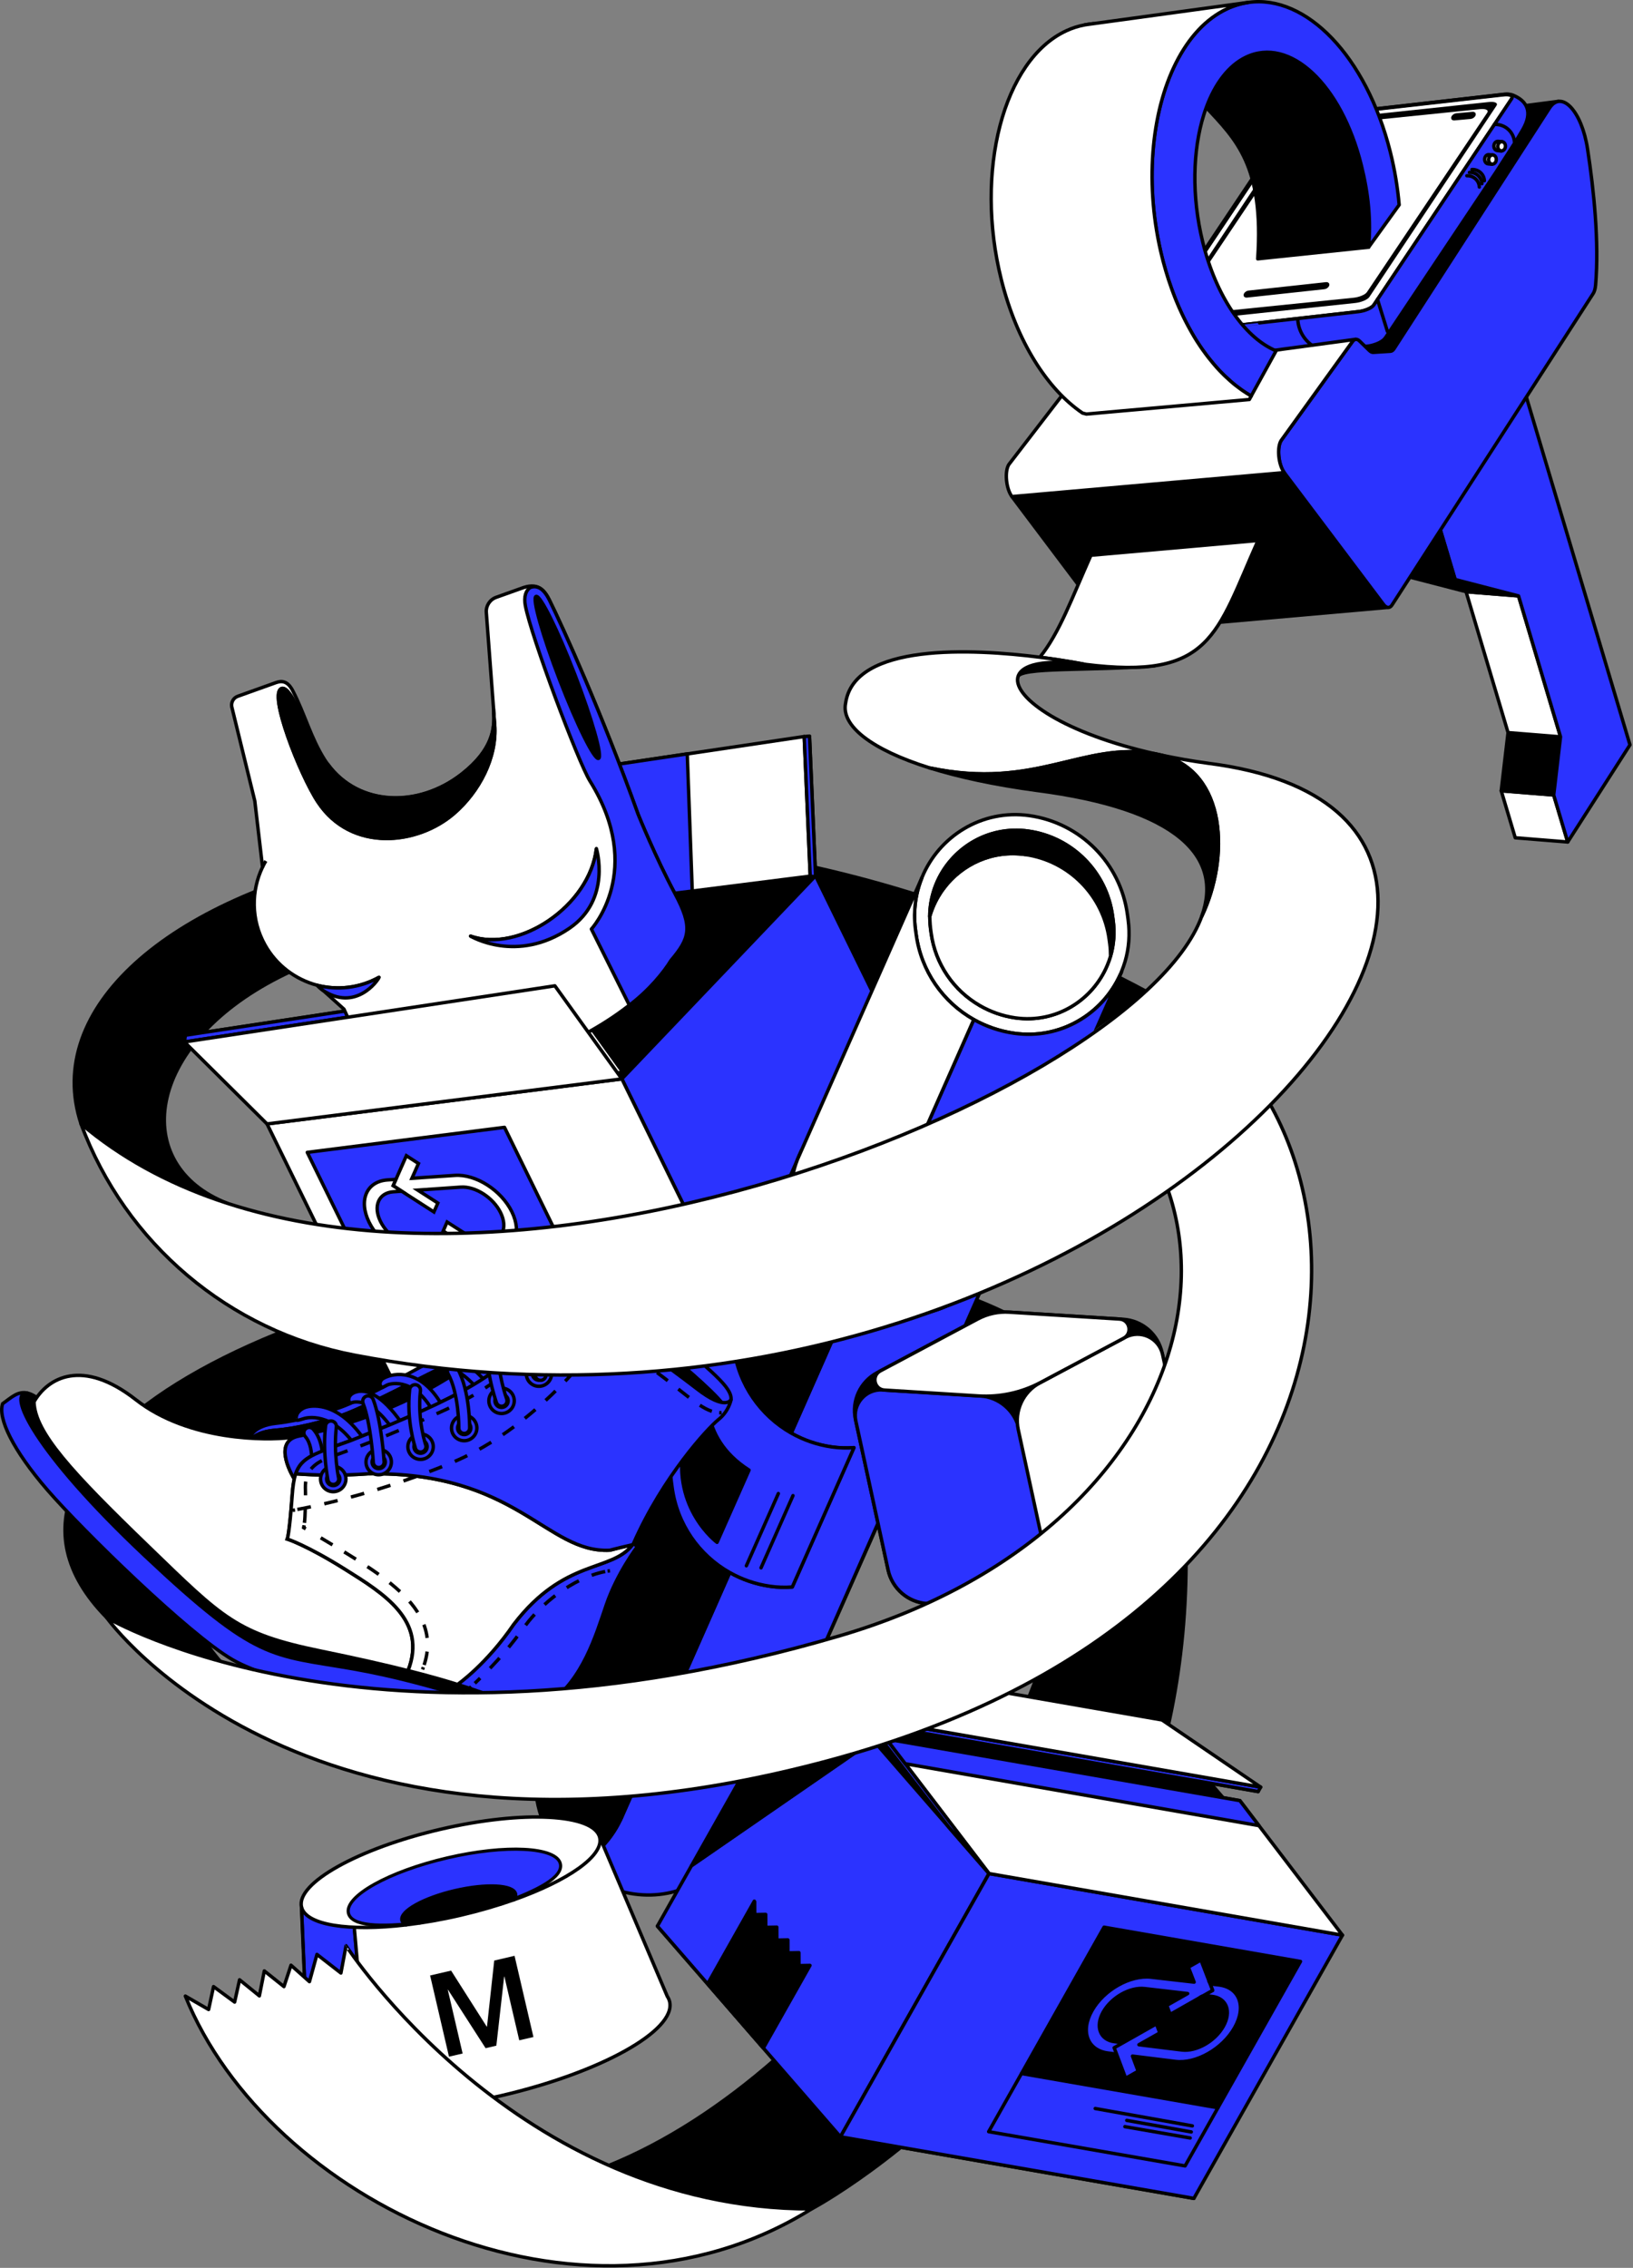 <svg width="479" height="665" viewBox="0 0 479 665" fill="none" xmlns="http://www.w3.org/2000/svg">
<rect x="0" y="0" width="479" height="665" fill="#808080" stroke="none"/>
<g clip-path="url(#clip0)">
<path d="M307.15 483C280.96 562.73 207.4 642.99 140.37 642.99L238.04 647.73C238.04 647.73 349.43 588.94 347.89 454.87L307.15 483Z" fill="black" stroke="black" stroke-miterlimit="10" stroke-linecap="round" stroke-linejoin="round"/>
<path d="M31.29 474.33C-19.27 422.97 96.47 367.83 206.11 367.83C315.75 367.83 355.53 424.38 340.36 466.31L307.15 483C307.15 483 328.68 405.45 200.75 405.45C54.37 405.45 22.76 461.45 81.64 502.08" fill="black"/>
<path d="M31.29 474.33C-19.27 422.97 96.47 367.83 206.11 367.83C315.75 367.83 355.53 424.38 340.36 466.31L307.15 483C307.15 483 328.68 405.45 200.75 405.45C54.37 405.45 22.76 461.45 81.64 502.08" stroke="black" stroke-miterlimit="10" stroke-linecap="round" stroke-linejoin="round"/>
<path d="M338.71 195.21C320.46 196.84 298.54 195.44 298.54 198.64C298.54 198.64 298.65 191.09 318.14 194.78L338.71 195.21Z" fill="black" stroke="black" stroke-linecap="round" stroke-linejoin="round"/>
<path d="M23.77 329.56C1.58 262.08 169.02 201.14 336.68 290.94L310.13 309.92C83.3 212.49 9.61 330.58 66.63 352.83C66.63 352.83 37.58 347.77 23.77 329.56Z" fill="black" stroke="black" stroke-linecap="round" stroke-linejoin="round"/>
<path d="M110.939 295.37L182.409 316.37L239.229 256.82L135.139 269.99L110.939 295.37Z" fill="black" stroke="black" stroke-miterlimit="10" stroke-linecap="round" stroke-linejoin="round"/>
<path d="M117.37 409.29L221.45 396.1L278.27 336.55L174.18 349.72L117.37 409.29Z" fill="white" stroke="black" stroke-miterlimit="10" stroke-linecap="round" stroke-linejoin="round"/>
<path d="M239.219 256.82L278.259 336.54L246.749 369.56L221.439 396.09L182.399 316.37L239.219 256.82Z" fill="#2B33FF" stroke="black" stroke-linecap="round" stroke-linejoin="round"/>
<path d="M249.89 327.83L249.68 331.65L246.44 331.42L246.23 335.24L242.99 335.01L242.78 338.84L239.54 338.61L239.33 342.44L236.09 342.21L235.88 346.03L232.64 345.8L245.15 370.91L262.57 352.79L250.06 327.68L249.89 327.83Z" fill="#2B33FF" stroke="black" stroke-linecap="round" stroke-linejoin="round"/>
<path d="M239.22 256.82L135.13 269.99L130.29 231.82L237.45 215.88L239.22 256.82Z" fill="white" stroke="black" stroke-miterlimit="10" stroke-linecap="round" stroke-linejoin="round"/>
<path d="M237.66 256.91L133.57 270.08L128.729 231.91L235.889 215.97L237.66 256.91Z" fill="white" stroke="black" stroke-miterlimit="10" stroke-linecap="round" stroke-linejoin="round"/>
<path d="M203.06 261.28L133.56 270.07L128.72 231.9L201.59 221.06L203.06 261.28Z" fill="#2B33FF" stroke="black" stroke-linecap="round" stroke-linejoin="round"/>
<path d="M237.45 215.88C237.1 215.93 235.89 215.97 235.89 215.97L237.66 256.91C237.66 256.91 239.24 257.17 239.22 256.82C239.21 256.47 237.45 215.88 237.45 215.88Z" fill="#2B33FF" stroke="black" stroke-linecap="round" stroke-linejoin="round"/>
<path d="M182.68 314.4L163.04 287.1L54.37 303.56L78.61 327.6L182.68 314.4Z" fill="white" stroke="black" stroke-miterlimit="10" stroke-linecap="round" stroke-linejoin="round"/>
<path d="M163.04 287.109L54.37 303.559L54.09 305.529L162.76 289.079L163.04 287.109Z" fill="#2B33FF" stroke="black" stroke-linecap="round" stroke-linejoin="round"/>
<path d="M78.33 329.56L117.37 409.28L221.45 396.09L182.41 316.37L78.33 329.56Z" fill="white" stroke="black" stroke-miterlimit="10"/>
<path d="M90.13 337.91L111.83 382.22L169.68 374.88L147.98 330.57L90.13 337.91Z" fill="#2B33FF" stroke="black" stroke-linecap="round" stroke-linejoin="round"/>
<path d="M111.83 382.22L120.46 399.83L178.3 392.5L169.68 374.89L111.83 382.22Z" fill="#2B33FF" stroke="black" stroke-linecap="round" stroke-linejoin="round"/>
<path d="M149.77 383.359L117.76 387.419" stroke="black" stroke-linecap="round" stroke-linejoin="round"/>
<path d="M140.15 387.01L118.88 389.71" stroke="black" stroke-linecap="round" stroke-linejoin="round"/>
<path d="M139.78 388.79L118.26 391.4" stroke="black" stroke-linecap="round" stroke-linejoin="round"/>
<path d="M133.45 344.66L120.83 345.51L122.75 341.18L119.2 338.89L116.47 345.07L115.32 347.68L118.87 349.97L127.28 355.38L128.43 352.77L122.53 348.97L135.14 348.1C139.43 347.8 144.66 351.15 146.84 355.59C149.01 360.02 147.31 363.87 143.02 364.2L140.58 364.38L142.27 367.83L144.7 367.64C150.8 367.17 153.24 361.67 150.15 355.35C147.05 349.02 139.58 344.25 133.45 344.66Z" fill="white" stroke="black" stroke-miterlimit="10"/>
<path d="M139.54 363.72L131.15 358.34L130 360.96L135.9 364.74L123.32 365.69C119.04 366.01 113.8 362.64 111.59 358.14C109.39 353.64 111.08 349.76 115.37 349.47L117.81 349.3L115.31 347.68L116.1 345.83L113.66 345.99C107.53 346.41 105.11 351.94 108.26 358.38C111.41 364.81 118.9 369.64 125.01 369.17L137.58 368.2L135.68 372.57L139.21 374.83L141.92 368.61L143.07 365.99L139.54 363.72Z" fill="white" stroke="black" stroke-miterlimit="10"/>
<path d="M74.74 234.88L67.97 207.21C67.74 205.85 68.56 204.52 69.88 204.12L80.98 200.15C82.5 199.63 84.32 199.48 85.92 202.64C89.35 209.27 91.2 216.48 95.22 222.78C103.93 236.42 122.22 237.38 135.47 227.02C145.76 218.98 145.04 212.07 144.77 207.81L142.65 179.61C142.5 177.64 143.69 175.81 145.55 175.15L152.73 172.59C157.72 170.6 159.6 172.88 161.15 175.97C165.06 183.77 176.37 208.72 187.15 238.76C187.15 238.76 192.25 251.41 197.93 261.95C203.29 271.91 202.21 275.11 196.77 281.54C179.64 309.99 115.26 325.3 109.76 315.4L100.9 295.92C100.9 295.92 93.22 288.95 92.99 288.89C86.73 287.22 81.08 283.11 77.68 277C73.63 269.71 73.66 261.24 77.01 254.25L74.74 234.88Z" fill="white" stroke="black" stroke-miterlimit="10"/>
<path d="M173.47 272.43L184.6 294.76C190.41 290.39 194.79 284.99 196.82 281.62C202.26 275.18 203.34 271.99 197.98 262.03C192.31 251.49 187.2 238.84 187.2 238.84C176.42 208.8 165.02 183.89 161.2 176.05C159.56 172.68 157.67 171.48 155.53 172.28C154.27 173.12 153.59 174.9 154.1 177.61C155.84 186.79 169.65 223.56 173.04 229.01C189.34 255.18 173.47 272.43 173.47 272.43Z" fill="#2B33FF" stroke="black" stroke-linecap="round" stroke-linejoin="round"/>
<path d="M138.01 274.5C152.16 279.54 172.97 265.71 174.94 248.84" stroke="black" stroke-miterlimit="10"/>
<path d="M111.19 286.57C105.43 289.78 98.93 290.43 93.01 288.91" stroke="black" stroke-miterlimit="10"/>
<path d="M77.03 254.22C77.32 253.62 77.63 253.03 77.97 252.46L77.03 254.22Z" fill="black"/>
<path d="M77.03 254.22C77.32 253.62 77.63 253.03 77.97 252.46" stroke="black" stroke-miterlimit="10"/>
<path d="M168.61 197.79C163.55 184.67 158.46 174.42 157.24 174.89C156.02 175.36 159.14 186.37 164.2 199.49C169.26 212.61 174.35 222.86 175.57 222.39C176.79 221.92 173.67 210.91 168.61 197.79Z" fill="black" stroke="black" stroke-linecap="round" stroke-linejoin="round"/>
<path d="M144.76 207.89L145.11 212.57C145.83 222.22 140.52 232.2 133.2 238.54C122.46 247.84 103.07 249.94 93.31 235.26C87.99 227.25 78.56 203.11 82.65 201.93C86.31 200.88 91.79 221.34 96.21 224.23" stroke="black" stroke-linecap="round" stroke-linejoin="round"/>
<path d="M145.09 212.499L144.84 209.199C145.05 213.489 144.64 219.779 135.45 226.959C122.68 236.939 105.24 236.409 96.19 224.159C91.77 221.269 86.3 200.809 82.63 201.859C78.54 203.039 87.96 227.169 93.29 235.189C103.05 249.879 122.43 247.779 133.18 238.469C140.5 232.129 145.81 222.149 145.09 212.499Z" fill="black" stroke="black" stroke-linecap="round" stroke-linejoin="round"/>
<path d="M166.99 272.22C151.6 282.71 138.01 274.49 138.01 274.49C152.16 279.53 172.97 265.7 174.94 248.83C174.94 248.84 179.48 263.71 166.99 272.22Z" fill="#2B33FF" stroke="black" stroke-linecap="round" stroke-linejoin="round"/>
<path d="M94.51 290.26C104.19 296.88 110.89 287.53 111.19 286.57C105.42 289.78 98.93 290.43 93.01 288.91C93.48 289.39 93.96 289.88 94.51 290.26Z" fill="#2B33FF" stroke="black" stroke-linecap="round" stroke-linejoin="round"/>
<path d="M182.4 316.37L162.76 289.07L54.09 305.53L78.33 329.57L182.4 316.37Z" fill="white" stroke="black" stroke-miterlimit="10" stroke-linecap="round" stroke-linejoin="round"/>
<path d="M377.14 40.14C376.18 40.27 375.27 40.91 374.48 42.14L327.37 113.3L408.62 103.16L454.45 31.72C454.75 31.26 455.06 30.88 455.39 30.58C455.61 30.38 455.83 30.21 456.06 30.08C456.29 29.95 456.52 29.85 456.76 29.79C456.88 29.76 457 29.73 457.12 29.72L377.14 40.14Z" fill="black" stroke="black" stroke-miterlimit="10" stroke-linecap="round" stroke-linejoin="round"/>
<path d="M441.08 27.69C442.98 27.47 444.06 27.99 443.5 28.84C430 49.04 416.49 69.25 402.98 89.45C402.41 90.3 400.41 91.17 398.5 91.38C379.12 93.57 359.75 95.76 340.37 97.95C338.47 98.17 337.39 97.65 337.96 96.8C351.46 76.6 364.97 56.39 378.48 36.19C379.05 35.34 381.05 34.47 382.96 34.26C402.33 32.07 421.7 29.88 441.08 27.69Z" fill="white" stroke="black" stroke-miterlimit="10" stroke-linecap="round" stroke-linejoin="round"/>
<path d="M443.84 27.92C443.79 27.9 443.52 27.79 443.15 27.71C443.12 27.7 443.1 27.7 443.07 27.7C442.34 27.55 441.65 27.62 441.11 27.66L435.31 28.32L429.51 28.98L423.71 29.64L417.91 30.3L412.11 30.96L406.31 31.62L400.51 32.28L394.71 32.94L388.91 33.6L383.11 34.26C383.06 34.27 383.01 34.3 382.98 34.36L440.99 27.8C442.89 27.58 444.14 28.08 443.26 29.16L402.96 89.45C402.39 90.3 400.39 91.16 398.49 91.38C398.49 91.38 340.45 97.97 340.47 97.94C338.57 98.16 337.49 97.64 338.06 96.79C337.94 96.81 337.82 96.85 337.71 96.91C337.82 96.85 337.93 96.81 338.06 96.79L378.5 36.3C379.07 35.45 381.07 34.59 382.97 34.37C383.01 34.31 383.05 34.28 383.1 34.27C382.38 34.35 381.84 34.49 381.83 34.49C381.83 34.49 381.4 34.6 381.22 34.66C381.08 34.7 381.03 34.72 380.88 34.77C380.84 34.79 380.8 34.8 380.76 34.81C380.72 34.83 380.68 34.84 380.63 34.86C380.63 34.86 380.6 34.87 380.57 34.88C380.37 34.95 380.16 35.03 379.96 35.13C379.9 35.16 379.85 35.18 379.79 35.21C379.7 35.25 379.62 35.3 379.53 35.34C379.08 35.58 378.75 35.8 378.55 35.95C378.46 36.02 378.3 36.15 378.07 36.39C377.96 36.51 377.83 36.68 377.74 36.81L375.72 39.83L373.7 42.85L371.68 45.87L369.66 48.89L367.64 51.91L365.62 54.93L363.6 57.95L361.58 60.97L359.56 63.99L357.54 67.01L355.52 70.03L353.5 73.05L351.48 76.07L349.46 79.09L347.44 82.11L345.42 85.13L343.4 88.15L341.38 91.17L339.36 94.19L337.34 97.21C337.19 97.44 336.92 97.88 336.76 98.72C336.75 98.76 336.74 98.81 336.74 98.85C336.72 98.99 336.7 99.14 336.68 99.31C336.68 99.35 336.67 99.38 336.67 99.41C336.67 99.42 336.67 99.43 336.66 99.44C336.63 99.87 336.64 100.36 336.7 100.9C336.76 101.46 336.87 101.89 336.97 102.31L337.26 103.43C337.26 103.44 337.27 103.44 337.27 103.45V103.46C337.29 103.51 337.3 103.56 337.32 103.62C337.36 103.76 337.4 103.89 337.44 104.02C337.47 104.11 337.5 104.2 337.53 104.29C337.53 104.29 337.54 104.3 337.54 104.31C337.57 104.4 337.61 104.5 337.64 104.58V104.59C337.75 104.88 337.88 105.16 338 105.4C338.41 106.22 338.87 106.8 339.35 107.21C339.39 107.24 339.42 107.27 339.44 107.29C339.44 107.3 339.45 107.3 339.46 107.3C339.48 107.32 339.51 107.34 339.53 107.36C339.55 107.37 339.56 107.39 339.58 107.4C339.65 107.46 339.76 107.53 339.89 107.61C339.9 107.62 339.91 107.62 339.92 107.62C339.95 107.64 339.98 107.65 340 107.67C340.04 107.69 340.07 107.71 340.1 107.73C340.11 107.73 340.11 107.73 340.11 107.73C340.14 107.74 340.18 107.76 340.21 107.78C340.23 107.78 340.24 107.79 340.25 107.8C340.3 107.82 340.35 107.84 340.4 107.86C340.42 107.87 340.44 107.87 340.46 107.88C340.47 107.88 340.49 107.89 340.5 107.9C341.45 108.25 342.37 108.15 343.04 108.08L348.84 107.43L354.64 106.77L360.44 106.12L366.24 105.46L372.04 104.81L377.84 104.15L383.64 103.49L389.44 102.83L395.24 102.18L401.04 101.52C401.05 101.52 401.05 101.52 401.05 101.52C401.77 101.44 402.52 101.27 403.23 101.03C403.6 100.91 403.97 100.77 404.34 100.59C404.35 100.59 404.35 100.59 404.36 100.59C404.45 100.55 404.53 100.5 404.62 100.46C405.07 100.22 405.4 100 405.6 99.85C405.69 99.78 405.85 99.65 406.08 99.41C406.19 99.29 406.32 99.12 406.42 98.99L410.46 92.94L414.5 86.89L418.54 80.84L422.58 74.79L426.62 68.74L430.66 62.69L434.7 56.64L438.74 50.59L442.63 44.55C442.63 44.55 444.93 41.01 446.67 38C449.69 32.78 447.84 29.57 443.84 27.92ZM378.27 36.29C378.23 36.31 378.2 36.33 378.17 36.34C378.21 36.33 378.24 36.31 378.27 36.29ZM378.07 36.4C378.05 36.42 378.02 36.44 377.99 36.46C378.02 36.44 378.05 36.42 378.07 36.4ZM337.63 96.9C337.6 96.92 337.58 96.95 337.55 96.97C337.58 96.94 337.61 96.91 337.63 96.9ZM337.45 97.05C337.43 97.07 337.41 97.1 337.39 97.12C337.42 97.09 337.44 97.07 337.45 97.05Z" fill="#2B33FF" stroke="black" stroke-linecap="round" stroke-linejoin="round"/>
<path d="M436.76 29.91C438.49 29.72 439.48 30.21 438.95 31C426.52 49.69 414.1 68.38 401.68 87.08C401.16 87.86 399.32 88.65 397.59 88.84C379.93 90.72 362.27 92.6 344.6 94.47C342.87 94.66 341.88 94.17 342.41 93.38C354.84 74.69 367.26 56 379.69 37.3C380.21 36.52 382.05 35.73 383.78 35.54C401.44 33.67 419.1 31.79 436.76 29.91Z" fill="black"/>
<path d="M434.18 32C435.81 31.83 436.74 32.3 436.24 33.04C424.47 50.58 412.71 68.12 400.95 85.66C400.46 86.4 398.72 87.13 397.09 87.3C380.46 88.99 363.83 90.69 347.2 92.39C345.57 92.56 344.64 92.09 345.14 91.35C356.91 73.81 368.67 56.27 380.43 38.73C380.92 37.99 382.66 37.26 384.29 37.09C400.92 35.39 417.55 33.69 434.18 32Z" fill="white"/>
<path d="M459.84 246.9L444.46 245.66L440.35 231.88L455.73 233.12L459.84 246.9Z" fill="white" stroke="black" stroke-miterlimit="10" stroke-linecap="round" stroke-linejoin="round"/>
<path d="M455.73 233.12L440.35 231.88L442.35 214.81L457.73 216.05L455.73 233.12Z" fill="black" stroke="black" stroke-miterlimit="10" stroke-linecap="round" stroke-linejoin="round"/>
<path d="M457.73 216.06L442.35 214.82L430.04 173.51L445.42 174.75L457.73 216.06Z" fill="white" stroke="black" stroke-miterlimit="10" stroke-linecap="round" stroke-linejoin="round"/>
<path d="M445.43 174.74L430.05 173.5L411.45 168.68L426.83 169.92L445.43 174.74Z" fill="black" stroke="black" stroke-miterlimit="10" stroke-linecap="round" stroke-linejoin="round"/>
<path d="M447.49 115.66L478.11 218.42L459.85 246.9L455.74 233.12L457.74 216.06L445.43 174.75L426.83 169.93L422.34 154.88L447.49 115.66Z" fill="#2B33FF" stroke="black" stroke-linecap="round" stroke-linejoin="round"/>
<path d="M426.83 169.93L411.45 168.69L406.96 153.64L422.34 154.88L426.83 169.93Z" fill="black" stroke="black" stroke-miterlimit="10" stroke-linecap="round" stroke-linejoin="round"/>
<path d="M422.34 154.88L406.96 153.64L432.1 114.42L447.48 115.66L422.34 154.88Z" fill="white" stroke="black" stroke-miterlimit="10" stroke-linecap="round" stroke-linejoin="round"/>
<path d="M405.77 177.18L376.7 138.59L296.83 145.62L325.9 184.21C326.42 184.89 326.96 185.21 327.46 185.13L407.33 178.09C406.83 178.18 406.28 177.86 405.77 177.18Z" fill="black" stroke="black" stroke-miterlimit="10" stroke-linecap="round" stroke-linejoin="round"/>
<path d="M375.8 129.16L396.73 100.12C397.3 99.33 398.08 99.29 398.83 100.03L401.67 102.8C402.05 103.17 402.44 103.35 402.81 103.33L407.86 103.01C408.25 102.98 408.6 102.74 408.89 102.29L454.48 31.74C458.05 26.22 463.97 32.56 465.67 43.69C467.54 55.9 469.09 71.01 468.03 83.57C467.94 84.63 467.69 85.51 467.32 86.08L408.31 177.41C407.64 178.44 406.66 178.36 405.79 177.19L376.72 138.6C374.96 136.28 374.49 131.18 375.8 129.16Z" fill="#2B33FF" stroke="black" stroke-linecap="round" stroke-linejoin="round"/>
<path d="M397.61 99.5L316.11 110.53C315.78 110.58 315.48 110.78 315.22 111.14L295.93 136.19C294.62 138.21 295.09 143.31 296.83 145.62L376.7 138.58C374.97 136.27 374.5 131.17 375.8 129.15L396.73 100.11C396.86 99.93 397 99.78 397.15 99.69C397.29 99.58 397.45 99.52 397.61 99.5Z" fill="white" stroke="black" stroke-miterlimit="10" stroke-linecap="round" stroke-linejoin="round"/>
<path d="M368.92 75.9L401.46 72.49C402.15 64.64 401.45 57.09 399.33 48.5C393.47 24.77 378.31 10.57 365.46 16.78C360.36 19.24 356.4 24.54 353.84 31.52C362.46 40.83 370.8 48.53 368.92 75.9Z" fill="black" stroke="black" stroke-miterlimit="10" stroke-linecap="round" stroke-linejoin="round"/>
<path d="M320.72 6.94C319.85 7.01 318.99 7.14 318.13 7.32C318.43 7.26 318.74 7.21 319.05 7.18L320.72 6.94Z" fill="white" stroke="black" stroke-miterlimit="10" stroke-linecap="round" stroke-linejoin="round"/>
<path d="M364.67 0.98C364.47 1.02 364.26 1.07 364.06 1.12C363.76 1.19 363.46 1.27 363.17 1.36C362.98 1.41 362.8 1.47 362.61 1.53C362.31 1.63 362 1.73 361.7 1.84C361.36 1.96 361.01 2.1 360.67 2.24C360.43 2.34 360.18 2.45 359.94 2.57C353.7 5.46 348.6 11.09 344.89 18.51C337.58 33.08 335.61 54.53 340.89 75.58C341 76.02 341.12 76.47 341.23 76.91C341.46 77.78 341.7 78.63 341.95 79.48C341.95 79.49 341.96 79.5 341.96 79.51C342.21 80.35 342.47 81.18 342.73 82C342.74 82.02 342.74 82.04 342.75 82.05C342.98 82.75 343.21 83.44 343.46 84.12C343.51 84.25 343.55 84.39 343.6 84.52C343.75 84.93 343.89 85.33 344.04 85.73C344.18 86.1 344.32 86.47 344.46 86.84C344.61 87.23 344.77 87.62 344.92 88.01C345.08 88.4 345.24 88.78 345.4 89.16C345.56 89.54 345.72 89.92 345.89 90.3C345.97 90.48 346.04 90.65 346.13 90.83C346.24 91.07 346.34 91.3 346.45 91.53C346.6 91.86 346.76 92.2 346.91 92.52C347.08 92.87 347.25 93.22 347.42 93.56C347.61 93.93 347.79 94.3 347.98 94.66C348.16 95.01 348.35 95.36 348.53 95.7C348.72 96.04 348.9 96.39 349.09 96.72C349.28 97.06 349.47 97.39 349.66 97.73C349.85 98.07 350.05 98.39 350.24 98.72C350.35 98.9 350.45 99.07 350.56 99.25C350.68 99.44 350.79 99.63 350.91 99.82C351.09 100.1 351.26 100.37 351.44 100.64C351.64 100.95 351.85 101.26 352.05 101.56C352.17 101.74 352.29 101.92 352.42 102.1C352.53 102.27 352.65 102.43 352.77 102.6C353.07 103.03 353.38 103.45 353.69 103.86C353.81 104.04 353.94 104.2 354.07 104.37C354.1 104.4 354.12 104.43 354.14 104.46C354.34 104.72 354.54 104.99 354.75 105.24C355.14 105.74 355.54 106.22 355.94 106.69C356.13 106.91 356.32 107.13 356.51 107.34C356.56 107.4 356.61 107.45 356.65 107.51C356.8 107.68 356.95 107.85 357.11 108.02C357.17 108.09 357.24 108.16 357.3 108.23C357.48 108.43 357.67 108.63 357.86 108.83C358.25 109.24 358.64 109.64 359.04 110.02C359.16 110.13 359.28 110.25 359.4 110.36C359.87 110.81 360.35 111.25 360.83 111.67C360.95 111.78 361.07 111.88 361.19 111.99C361.31 112.09 361.43 112.2 361.55 112.3C361.67 112.4 361.79 112.51 361.91 112.6C362.03 112.7 362.15 112.8 362.28 112.9C362.4 113 362.52 113.09 362.65 113.19C362.77 113.29 362.89 113.38 363.02 113.47C363.39 113.75 363.76 114.02 364.13 114.29C364.25 114.38 364.38 114.47 364.5 114.55C365.12 114.98 365.75 115.38 366.38 115.76C366.51 115.83 366.63 115.91 366.76 115.98C366.84 116.03 366.93 116.07 367.01 116.12L374.31 102.88L374.3 102.87C370.04 101.1 365.92 97.55 362.34 92.58C362.08 92.23 361.83 91.86 361.58 91.5L361.57 91.49C361.5 91.39 361.44 91.29 361.37 91.19C357.76 85.79 354.75 78.92 352.79 70.97C349.48 57.55 349.85 43.97 353.13 33.57C353.35 32.87 353.58 32.19 353.83 31.52C356.39 24.54 360.35 19.24 365.45 16.78C378.3 10.57 393.46 24.78 399.32 48.5C401.44 57.09 402.14 64.64 401.45 72.49L410.41 60.07C409.96 54.95 409.11 49.75 407.81 44.57C400.74 16.38 383.06 -1.61 366.26 0.7C366.25 0.7 366.25 0.7 366.25 0.7C365.73 0.78 365.2 0.87 364.67 0.98Z" fill="#2B33FF" stroke="black" stroke-linecap="round" stroke-linejoin="round"/>
<path d="M366.46 117.15L367.03 116.12C366.95 116.07 366.86 116.03 366.78 115.98C366.65 115.91 366.53 115.83 366.4 115.76C365.77 115.38 365.14 114.98 364.52 114.55C364.4 114.46 364.27 114.38 364.15 114.29C363.78 114.03 363.41 113.75 363.04 113.47C362.92 113.38 362.79 113.28 362.67 113.19C362.55 113.09 362.43 113 362.3 112.9C362.18 112.8 362.06 112.7 361.93 112.6C361.81 112.5 361.69 112.4 361.57 112.3C361.45 112.2 361.33 112.09 361.21 111.99C361.09 111.89 360.97 111.78 360.85 111.68C360.37 111.26 359.89 110.82 359.42 110.37C359.3 110.26 359.18 110.14 359.06 110.03C358.67 109.64 358.27 109.24 357.88 108.84C357.69 108.64 357.51 108.45 357.32 108.24C357.26 108.17 357.19 108.1 357.13 108.03C356.98 107.86 356.82 107.7 356.67 107.52C356.62 107.46 356.57 107.41 356.53 107.35C356.34 107.13 356.15 106.92 355.96 106.69C355.56 106.21 355.16 105.73 354.77 105.24C354.56 104.98 354.36 104.72 354.16 104.46C354.14 104.43 354.12 104.4 354.09 104.37C353.97 104.2 353.84 104.03 353.71 103.86C353.4 103.45 353.09 103.02 352.79 102.6C352.67 102.43 352.56 102.27 352.44 102.1C352.32 101.93 352.2 101.74 352.07 101.56C351.86 101.25 351.66 100.94 351.46 100.64C351.28 100.37 351.11 100.09 350.93 99.82C350.81 99.63 350.7 99.45 350.58 99.25C350.47 99.08 350.37 98.9 350.26 98.72C350.06 98.39 349.87 98.06 349.68 97.73C349.49 97.4 349.3 97.06 349.11 96.72C348.92 96.38 348.73 96.04 348.55 95.7C348.36 95.35 348.18 95.01 348 94.66C347.81 94.29 347.62 93.93 347.44 93.56C347.26 93.21 347.1 92.87 346.93 92.52C346.78 92.19 346.61 91.86 346.47 91.53C346.36 91.3 346.26 91.07 346.15 90.83C346.07 90.65 346 90.48 345.91 90.3C345.75 89.92 345.58 89.55 345.42 89.16C345.26 88.78 345.1 88.4 344.94 88.01C344.78 87.62 344.62 87.24 344.48 86.84C344.34 86.47 344.19 86.1 344.06 85.73C343.91 85.33 343.76 84.92 343.62 84.52C343.57 84.39 343.53 84.25 343.48 84.12C343.24 83.44 343 82.75 342.77 82.04C342.76 82.02 342.76 82.01 342.75 81.99C342.48 81.17 342.22 80.34 341.98 79.5C341.98 79.49 341.97 79.48 341.97 79.47C341.72 78.62 341.48 77.77 341.25 76.9C341.14 76.46 341.02 76.02 340.91 75.57C335.64 54.52 337.6 33.07 344.91 18.5C348.63 11.08 353.73 5.45 359.96 2.56C360.2 2.45 360.45 2.34 360.69 2.23C361.03 2.09 361.38 1.95 361.72 1.83C362.02 1.72 362.33 1.61 362.63 1.52C362.81 1.46 363 1.4 363.19 1.35C363.48 1.27 363.78 1.18 364.08 1.11C364.29 1.06 364.49 1.01 364.69 0.97C365.22 0.86 365.74 0.76 366.27 0.69L320.75 6.93L319.08 7.16C318.78 7.2 318.47 7.25 318.16 7.3C318.14 7.31 318.11 7.31 318.1 7.32C316.31 7.65 314.52 8.21 312.77 9.03C294.29 17.59 285.76 50.28 293.72 82.04C298.27 100.21 307.24 114.15 317.54 121.13L318.66 121.42L366.46 117.15Z" fill="white" stroke="black" stroke-miterlimit="10" stroke-linecap="round" stroke-linejoin="round"/>
<path d="M438.35 36.49C441.44 36.33 444.08 38.7 444.24 41.79" stroke="black" stroke-miterlimit="10" stroke-linecap="round" stroke-linejoin="round"/>
<path d="M431.75 49.71C433.68 49.61 435.32 51.09 435.41 53.01" stroke="black" stroke-miterlimit="10" stroke-linecap="round" stroke-linejoin="round"/>
<path d="M431.02 50.56C432.95 50.46 434.59 51.94 434.69 53.86" stroke="black" stroke-miterlimit="10" stroke-linecap="round" stroke-linejoin="round"/>
<path d="M430.27 51.54C432.19 51.44 433.84 52.92 433.93 54.84" stroke="black" stroke-miterlimit="10" stroke-linecap="round" stroke-linejoin="round"/>
<path d="M380.66 93.62C380.83 96.78 382.43 99.51 384.8 101.23" stroke="black" stroke-miterlimit="10" stroke-linecap="round" stroke-linejoin="round"/>
<path d="M404.04 87.78L406.97 97.19" stroke="black" stroke-miterlimit="10" stroke-linecap="round" stroke-linejoin="round"/>
<path d="M389.09 83.22L366.3 85.7C365.96 85.72 365.54 85.98 365.35 86.28C365.16 86.58 365.29 86.8 365.62 86.78L388.41 84.31C388.75 84.29 389.17 84.03 389.36 83.73C389.55 83.42 389.42 83.2 389.09 83.22Z" fill="black" stroke="black" stroke-miterlimit="10" stroke-linejoin="bevel"/>
<path d="M432.02 33.28L427.15 33.72C426.82 33.76 426.4 34.03 426.22 34.33C426.04 34.63 426.18 34.86 426.51 34.82L431.38 34.38C431.72 34.34 432.13 34.07 432.31 33.77C432.49 33.46 432.36 33.25 432.02 33.28Z" fill="black" stroke="black" stroke-miterlimit="10" stroke-linejoin="bevel"/>
<path d="M439.94 41.74C440.15 41.6 440.38 41.54 440.6 41.56L439.43 41.45C439.21 41.43 438.98 41.49 438.78 41.63C438.23 42.01 438.03 42.83 438.32 43.48C438.5 43.88 438.83 44.11 439.18 44.15L440.35 44.26C440 44.23 439.67 43.99 439.49 43.59C439.19 42.95 439.39 42.12 439.94 41.74Z" fill="white" stroke="black" stroke-miterlimit="10" stroke-linecap="round" stroke-linejoin="round"/>
<path d="M441.58 43C441.65 42.26 441.21 41.61 440.59 41.55C439.98 41.49 439.42 42.05 439.35 42.79C439.28 43.53 439.72 44.18 440.33 44.24C440.95 44.3 441.51 43.74 441.58 43Z" fill="white" stroke="black" stroke-miterlimit="10" stroke-linecap="round" stroke-linejoin="round"/>
<path d="M437.25 45.64C437.46 45.5 437.69 45.44 437.9 45.46L436.73 45.35C436.51 45.33 436.28 45.39 436.07 45.53C435.52 45.91 435.32 46.73 435.62 47.38C435.8 47.78 436.13 48.01 436.48 48.05L437.65 48.16C437.3 48.13 436.97 47.89 436.79 47.49C436.5 46.84 436.71 46.01 437.25 45.64Z" fill="white" stroke="black" stroke-miterlimit="10" stroke-linecap="round" stroke-linejoin="round"/>
<path d="M438.89 46.89C438.96 46.15 438.52 45.5 437.9 45.44C437.28 45.38 436.73 45.94 436.66 46.68C436.59 47.42 437.03 48.07 437.64 48.13C438.27 48.19 438.82 47.63 438.89 46.89Z" fill="white" stroke="black" stroke-miterlimit="10" stroke-linecap="round" stroke-linejoin="round"/>
<path d="M239.04 488.61L279.75 396.61" stroke="black" stroke-miterlimit="10" stroke-linecap="round" stroke-linejoin="round"/>
<path d="M328.97 284.99C328.91 285.12 328.85 285.25 328.8 285.38L328.97 284.99Z" fill="#2B33FF" stroke="black" stroke-linecap="round" stroke-linejoin="round"/>
<path d="M261.21 385.281C256.93 384.671 252.91 383.271 249.3 381.221L232.07 420.231C235.67 422.271 239.68 423.671 243.95 424.281C246.16 424.601 248.35 424.661 250.47 424.491L232.39 465.351C230.27 465.511 228.1 465.461 225.87 465.141C221.61 464.531 217.61 463.131 214.02 461.101L182.58 532.281C182.51 532.441 182.43 532.621 182.35 532.781C182.25 533.011 182.15 533.251 182.03 533.481L181.86 533.861C180.43 536.821 178.52 539.501 176.25 541.821C174.03 544.081 171.46 545.991 168.62 547.461C173.4 551.611 179.37 554.431 185.97 555.371C199.38 557.281 211.47 549.961 216.82 538.851L216.99 538.471C217.17 538.071 217.35 537.671 217.52 537.261L291.12 370.601C285.38 380.681 273.87 387.091 261.21 385.281Z" fill="#2B33FF" stroke="black" stroke-linecap="round" stroke-linejoin="round"/>
<path d="M176.28 541.831C178.56 539.521 180.46 536.831 181.89 533.871L182.07 533.491C182.17 533.261 182.28 533.021 182.39 532.791C182.46 532.631 182.54 532.461 182.62 532.291L214.06 461.111C205.05 456.011 198.63 446.891 197.18 436.161L196.97 434.611C196.79 433.201 196.71 431.801 196.71 430.441C196.73 426.671 197.47 423.061 198.8 419.741L216.87 378.881C215.55 382.191 214.81 385.811 214.78 389.581C214.77 390.951 214.84 392.351 215.04 393.751L215.25 395.301C216.69 406.031 223.1 415.141 232.1 420.241L249.33 381.231C240.29 376.111 233.87 366.981 232.42 356.211L232.21 354.651C232.02 353.231 231.95 351.841 231.95 350.471C231.97 346.811 232.67 343.301 233.92 340.061L159.35 508.891C157.22 513.691 156.31 519.141 157.08 524.841L157.29 526.391C158.41 534.791 162.59 542.201 168.65 547.471C168.65 547.471 168.65 547.471 168.66 547.471C168.66 547.471 168.66 547.471 168.65 547.471C171.49 546.011 174.06 544.091 176.28 541.831Z" fill="black" stroke="black" stroke-miterlimit="10" stroke-linecap="round" stroke-linejoin="round"/>
<path d="M182.061 533.5C182.171 533.26 182.271 533.03 182.381 532.79C182.271 533.03 182.161 533.26 182.061 533.5Z" fill="white" stroke="black" stroke-miterlimit="10" stroke-linecap="round" stroke-linejoin="round"/>
<path d="M176.28 541.83C174.06 544.09 171.49 546 168.65 547.45C168.65 547.45 168.65 547.45 168.66 547.45C171.49 546.01 174.06 544.09 176.28 541.83Z" fill="white" stroke="black" stroke-miterlimit="10" stroke-linecap="round" stroke-linejoin="round"/>
<path d="M328.79 285.37L328.58 285.83C328.65 285.68 328.73 285.53 328.79 285.37Z" fill="white" stroke="black" stroke-miterlimit="10" stroke-linecap="round" stroke-linejoin="round"/>
<path d="M284.32 296.61L288.75 297.24L284.32 296.61Z" stroke="black" stroke-miterlimit="10" stroke-linecap="round" stroke-linejoin="round"/>
<path d="M270.42 257.36C269.09 260.62 268.34 264.16 268.27 267.86C268.27 267.99 268.26 268.14 268.25 268.27C268.25 269.64 268.32 271.03 268.51 272.44L268.72 273.99C270.16 284.75 276.59 293.87 285.62 298.96C289.2 300.98 293.19 302.37 297.43 302.97C311.08 304.91 323.38 297.29 328.57 285.82L328.78 285.36C328.84 285.23 328.89 285.1 328.94 284.96C329.36 283.96 329.72 282.94 330.03 281.88C331.14 278.08 331.48 273.96 330.91 269.71L330.7 268.16C328.68 253.15 316.96 241.31 301.97 239.17C287.94 237.18 275.32 245.33 270.42 257.36ZM326.34 268.58L326.52 269.91C327.01 273.56 326.71 277.1 325.76 280.36C325.76 279.18 325.71 277.99 325.54 276.78L325.36 275.45C323.64 262.56 313.57 252.4 300.7 250.57C313.55 252.4 323.62 262.57 325.35 275.45L325.53 276.78C325.69 277.99 325.75 279.18 325.75 280.36C325.49 281.27 325.16 282.15 324.8 283.02C320.55 293.26 309.77 300.17 297.77 298.46C294.04 297.93 290.56 296.68 287.44 294.88C279.79 290.49 274.35 282.72 273.12 273.58L272.94 272.25C272.84 271.49 272.79 270.73 272.76 269.98C272.74 269.55 272.72 269.1 272.72 268.67C272.72 268.66 272.72 268.65 272.72 268.65C272.74 265.92 273.2 263.3 274.02 260.83C274.19 260.32 274.37 259.82 274.57 259.33C278.76 248.99 289.6 241.99 301.68 243.72C314.54 245.54 324.61 255.71 326.34 268.58Z" fill="white" stroke="black" stroke-miterlimit="10" stroke-linecap="round" stroke-linejoin="round"/>
<path d="M257.55 383.59L266.4 321.47L257.55 383.59Z" stroke="black" stroke-miterlimit="10" stroke-linecap="round" stroke-linejoin="round"/>
<path d="M233.9 340.06L235.05 337.45C234.62 338.3 234.25 339.16 233.9 340.06Z" fill="white" stroke="black" stroke-miterlimit="10" stroke-linecap="round" stroke-linejoin="round"/>
<path d="M297.451 302.98C293.201 302.37 289.211 300.98 285.641 298.97L274.661 323.83L249.311 381.23C252.921 383.27 256.941 384.68 261.221 385.29C273.881 387.09 285.391 380.69 291.161 370.61L293.661 364.95L328.601 285.83C323.401 297.3 311.101 304.93 297.451 302.98Z" fill="#2B33FF" stroke="black" stroke-linecap="round" stroke-linejoin="round"/>
<path d="M235.04 337.45L233.89 340.06C232.64 343.3 231.94 346.81 231.92 350.47C231.92 351.84 231.99 353.24 232.18 354.65L232.39 356.21C233.83 366.98 240.26 376.11 249.3 381.23L274.65 323.83L285.63 298.97C276.6 293.88 270.17 284.75 268.73 274L268.52 272.45C268.34 271.04 268.26 269.64 268.26 268.28C268.26 268.15 268.27 268 268.28 267.87C268.36 264.17 269.11 260.63 270.42 257.38H270.41L235.04 337.45Z" fill="white" stroke="black" stroke-miterlimit="10" stroke-linecap="round" stroke-linejoin="round"/>
<path d="M274.57 259.32C274.37 259.81 274.19 260.31 274.02 260.82C273.2 263.28 272.74 265.91 272.72 268.64C273.37 266.38 274.34 264.26 275.56 262.31C275.97 261.66 276.41 261.03 276.87 260.41C282.19 253.4 291.04 249.19 300.69 250.57C313.54 252.4 323.61 262.56 325.35 275.45L325.53 276.78C325.7 277.99 325.75 279.18 325.75 280.36C326.7 277.1 327 273.56 326.51 269.91L326.33 268.58C324.6 255.7 314.54 245.53 301.67 243.7C289.61 241.98 278.77 248.98 274.57 259.32Z" fill="black" stroke="black" stroke-linecap="round" stroke-linejoin="round"/>
<path d="M287.43 294.88L294 280L287.43 294.88Z" fill="white" stroke="black" stroke-miterlimit="10" stroke-linecap="round" stroke-linejoin="round"/>
<path d="M276.89 260.411C276.42 261.021 275.98 261.661 275.58 262.311C274.36 264.271 273.39 266.401 272.73 268.671C272.73 268.661 272.73 268.651 272.73 268.651C272.73 268.661 272.73 268.671 272.73 268.671C272.73 269.101 272.75 269.541 272.77 269.981C272.81 270.731 272.85 271.491 272.95 272.251L273.13 273.581C274.36 282.731 279.8 290.491 287.45 294.881C290.57 296.681 294.06 297.921 297.78 298.461C309.78 300.171 320.55 293.261 324.8 283.021C325.16 282.161 325.49 281.271 325.75 280.361C325.75 279.181 325.69 277.991 325.53 276.781L325.35 275.451C323.62 262.571 313.56 252.401 300.7 250.571C291.05 249.201 282.2 253.401 276.89 260.411Z" fill="white" stroke="black" stroke-miterlimit="10" stroke-linecap="round" stroke-linejoin="round"/>
<path d="M276.88 260.411C282.2 253.401 291.05 249.191 300.71 250.571C291.05 249.191 282.2 253.401 276.88 260.411Z" fill="white" stroke="black" stroke-miterlimit="10" stroke-linecap="round" stroke-linejoin="round"/>
<path d="M276.89 260.41C276.42 261.02 275.98 261.66 275.57 262.31C275.98 261.65 276.42 261.02 276.89 260.41Z" fill="white" stroke="black" stroke-miterlimit="10" stroke-linecap="round" stroke-linejoin="round"/>
<path d="M272.73 268.66C273.38 266.39 274.35 264.26 275.58 262.3C274.36 264.25 273.39 266.38 272.74 268.63C272.73 268.65 272.73 268.65 272.73 268.66Z" fill="white" stroke="black" stroke-miterlimit="10" stroke-linecap="round" stroke-linejoin="round"/>
<path d="M198.77 419.73C197.45 423.05 196.71 426.66 196.68 430.43C196.68 431.8 196.75 433.19 196.94 434.6L197.15 436.15C198.6 446.9 205 456.01 214.03 461.1C217.62 463.13 221.62 464.53 225.88 465.14C228.09 465.46 230.27 465.52 232.4 465.35L250.49 424.49C248.37 424.66 246.19 424.59 243.97 424.28C239.7 423.67 235.69 422.27 232.09 420.23C223.09 415.13 216.68 406.02 215.24 395.29L215.03 393.74C214.84 392.34 214.76 390.93 214.77 389.57C214.78 385.8 215.53 382.19 216.86 378.87L198.77 419.73Z" fill="#2B33FF" stroke="black" stroke-linecap="round" stroke-linejoin="round"/>
<path d="M223.23 459.741L232.6 438.561" stroke="black" stroke-miterlimit="10" stroke-linecap="round" stroke-linejoin="round"/>
<path d="M218.93 459.13L228.31 437.95" stroke="black" stroke-miterlimit="10" stroke-linecap="round" stroke-linejoin="round"/>
<path d="M219.71 431.08L210.33 452.26C210.33 452.26 197.1 442.47 200.52 423.82L207.92 406.04C207.94 406.05 204.09 421.15 219.71 431.08Z" fill="black" stroke="black" stroke-miterlimit="10" stroke-linecap="round" stroke-linejoin="round"/>
<path d="M88.439 559.18L90.599 609.87C90.529 610.45 90.559 611 90.68 611.54C91.659 615.74 98.439 618.17 108.609 618.71L102.939 554.19L88.439 559.18Z" fill="#2B33FF" stroke="black" stroke-width="0.917" stroke-miterlimit="10" stroke-linecap="round" stroke-linejoin="round"/>
<path d="M195.73 585.39L175.69 538.16L131.51 547.55L119.35 550.38L102.95 554.2L108.62 618.72C114.61 619.03 121.79 618.69 129.65 617.67C135.18 616.95 141.05 615.89 147.1 614.49C176.29 607.69 198.38 595.36 196.42 586.94C196.28 586.38 196.05 585.87 195.73 585.39Z" fill="white" stroke="black" stroke-miterlimit="10" stroke-linecap="round" stroke-linejoin="round"/>
<path d="M175.91 538.82C174.29 531.86 153.39 530.77 129.24 536.39C105.09 542.01 86.82 552.22 88.44 559.18C89.69 564.54 102.36 566.41 119.14 564.43C118.45 564.08 118.02 563.64 117.89 563.09C117.27 560.44 124.23 556.55 133.43 554.41C142.63 552.27 150.59 552.68 151.21 555.34C151.34 555.88 151.14 556.47 150.68 557.09C166.62 551.45 177.16 544.17 175.91 538.82Z" fill="white" stroke="black" stroke-miterlimit="10" stroke-linecap="round" stroke-linejoin="round"/>
<path d="M164.37 546.511C163.22 541.561 148.37 540.781 131.2 544.781C114.03 548.781 101.05 556.031 102.2 560.981C103.09 564.791 111.21 565.171 123.14 563.761C122.66 563.511 123.23 564.151 123.14 563.761C122.7 561.871 127.65 559.111 134.19 557.581C140.73 556.061 146.39 556.351 146.83 558.241C146.92 558.631 147.15 557.811 146.83 558.241C158.14 554.251 165.26 550.321 164.37 546.511Z" fill="#2B33FF" stroke="black" stroke-width="0.917" stroke-miterlimit="10" stroke-linecap="round" stroke-linejoin="round"/>
<path d="M151.22 555.33C150.6 552.68 142.64 552.26 133.44 554.4C124.24 556.54 117.28 560.43 117.9 563.08C118.03 563.62 118.46 564.07 119.15 564.42C124.18 563.82 129.56 562.89 135.12 561.6C140.68 560.3 145.93 558.76 150.7 557.08C151.15 556.47 151.34 555.88 151.22 555.33Z" fill="black" stroke="black" stroke-miterlimit="10" stroke-linecap="round" stroke-linejoin="round"/>
<path d="M90.59 609.871L88.43 559.181" stroke="black" stroke-miterlimit="10" stroke-linecap="round" stroke-linejoin="round"/>
<path d="M142.44 600.59L131.4 583.43L131.34 583.44L135.7 602.15L131.7 603.08L126.16 579.27L132.32 577.84L142.78 594.28L142.85 594.26L144.97 574.89L150.93 573.5L156.47 597.31L152.31 598.28L147.95 579.57L147.88 579.59L145.59 599.85L142.44 600.59Z" fill="black"/>
<path d="M369.01 158.49L320 162.82C314.45 175.27 310.79 185.58 305.01 192.72C312.77 193.7 318.14 194.79 318.14 194.79C355.32 199.53 356.74 186.04 369.01 158.49Z" fill="white" stroke="black" stroke-miterlimit="10" stroke-linecap="round" stroke-linejoin="round"/>
<path d="M163.92 503.91C165.08 500.73 163.16 497.84 163.16 497.84L10.78 409.78C9.8 409.11 8.93 408.71 8.14 408.51C1.9 407.9 9.55 425.23 42.56 456.3C75.56 487.36 79.45 485.14 103.54 489.35C127.63 493.57 149.97 502.26 155.42 503.99C160.87 505.71 162.89 505.73 163.92 503.91Z" fill="black" stroke="black" stroke-miterlimit="10"/>
<path d="M0.77 411.61C-0.68 415.88 3.81 425.24 13.91 436.91C24.01 448.58 55.38 479.27 68.23 486.68C81.08 494.09 106.82 496.58 106.82 496.58L116.68 508.19C116.68 508.19 130.89 514.61 136.73 517.58C142.57 520.53 149.57 524.99 151.95 521.59C154.32 518.18 159.91 509.54 162.89 505.74C163.37 505.14 163.69 504.52 163.92 503.91C162.88 505.74 160.87 505.72 155.42 503.99C149.97 502.27 127.63 493.58 103.54 489.35C79.45 485.13 75.57 487.36 42.56 456.3C9.55 425.24 1.89 407.9 8.13 408.51C5.28 407.81 3.37 409.75 0.77 411.61Z" fill="#2B33FF" stroke="black" stroke-miterlimit="10"/>
<path d="M160.46 509.09C158.96 511.25 152.74 509.68 148.51 508.13C144.27 506.58 129.57 499.56 106.83 496.6" stroke="black" stroke-miterlimit="10"/>
<path d="M113.37 497.59L119.74 504.3C126.52 507.92 144.85 516.61 147.28 517.79C149.71 518.96 153.1 519.93 154.19 518.3" stroke="black" stroke-miterlimit="10"/>
<path d="M123.3 499.74L116.69 508.19" stroke="black" stroke-miterlimit="10"/>
<path d="M73.269 421.72L73.639 422.01C74.669 420.96 76.659 419.72 80.549 419.4C87.57 418.85 94.68 416.86 99.939 415.13C104.43 413.66 115.14 408.3 122.73 404.42C130.31 400.53 141.59 395.32 147.43 392.59C152.4 390.27 155.89 384.21 159 379.84C159.93 378.53 161.58 377.97 163.1 378.43C173.99 381.72 181.6 384.91 190.27 392.1C198.74 399.11 208.57 407.27 212.26 411.97H212.32C212.32 411.97 216.22 411.71 213.46 407.41C210.7 403.11 199.5 394.35 189.97 386.91C181.17 380.03 173.51 377.05 162.66 374.08C160.97 373.63 159.18 374.3 158.22 375.76C155.28 380.2 151.98 386.19 147.16 388.62C141.4 391.53 130.28 397.05 122.8 401.15C115.32 405.24 104.76 410.9 100.32 412.51C95.109 414.39 88.059 416.58 81.059 417.34C74.059 418.08 73.269 421.73 73.269 421.72Z" fill="#2B33FF" stroke="black" stroke-miterlimit="10"/>
<path d="M73.65 422.02L81.93 428.49L212.27 411.97C208.59 407.26 198.75 399.12 190.28 392.1C181.61 384.92 174 381.72 163.11 378.43C161.58 377.97 159.93 378.54 159.01 379.84C155.91 384.22 152.4 390.27 147.44 392.59C141.6 395.32 130.33 400.53 122.74 404.42C115.16 408.3 104.45 413.66 99.95 415.13C94.69 416.86 87.58 418.84 80.56 419.4C76.68 419.72 74.67 420.97 73.65 422.02Z" fill="black" stroke="black" stroke-miterlimit="10"/>
<path d="M87.99 421.04C87.97 421.05 87.95 421.05 87.93 421.05C87.96 421.05 87.97 421.05 87.99 421.04Z" fill="white" stroke="black" stroke-miterlimit="10"/>
<path d="M9.979 411.06C10.239 420.03 20.97 431.64 43.219 453.12C65.46 474.6 69.279 479.04 94.129 484.14C104.749 486.32 113.009 488.2 119.699 489.89L119.679 489.88C125.399 475.16 112.549 467.27 101.209 460.17C89.87 453.06 84.249 451.3 84.249 451.3C84.249 451.3 84.879 449.74 85.669 438.67C85.809 436.68 85.999 435.04 86.309 433.67C86.309 433.67 79.49 422.87 87.51 421.14C86.409 421.34 85.48 421.5 84.76 421.58C78.62 422.33 55.58 422.74 39.849 410.44C24.13 398.15 14.02 403.99 9.979 411.06Z" fill="white" stroke="black" stroke-miterlimit="10"/>
<path d="M86.32 433.66C87.72 427.38 91.39 426.55 102.72 422.46C136.81 409.06 146.23 402.97 156.6 391.2C156.6 391.2 148.54 393.67 130.23 404.79C114.37 414.42 96.48 419.39 87.99 421.04C87.97 421.05 87.95 421.05 87.93 421.05C87.79 421.08 87.65 421.1 87.51 421.13C79.5 422.86 86.33 433.67 86.32 433.66Z" fill="#2B33FF" stroke="black" stroke-miterlimit="10"/>
<path d="M91.52 427.78C91.32 425.99 91.26 423.2 89.52 421.2C88.94 420.54 89.01 419.54 89.66 418.96C90.32 418.38 91.31 418.44 91.89 419.1C94.61 422.19 94.58 426.65 94.67 427.4C94.78 428.27 94.15 429.06 93.28 429.16C92.84 429.21 92.43 429.08 92.11 428.83C91.8 428.59 91.57 428.21 91.52 427.78Z" fill="#2B33FF" stroke="black" stroke-linecap="round" stroke-linejoin="round"/>
<path d="M87.18 414.62C87.75 413.53 89.07 412.78 89.92 412.58C90.34 412.48 98.68 409.92 107.11 422.53C107.6 423.26 107.4 424.25 106.67 424.73C105.94 425.22 104.95 425.02 104.47 424.3C97.34 413.63 89.7 415.83 89.34 415.91C88.86 416.03 87.21 416.68 86.85 416.4C86.84 416.4 86.78 415.39 87.18 414.62Z" fill="#2B33FF" stroke="black" stroke-linecap="round" stroke-linejoin="round"/>
<path d="M104.93 408.04C108.09 407.39 112.98 409.77 118.77 418.71C119.25 419.44 119.03 420.43 118.3 420.91C117.57 421.39 116.58 421.17 116.1 420.44C108.11 408.12 102.65 411.52 102.65 411.52C101.67 409.91 102.84 408.46 104.93 408.04Z" fill="#2B33FF" stroke="black" stroke-linecap="round" stroke-linejoin="round"/>
<path d="M111.63 406.38C111.2 405.62 111.69 404.61 112.46 404.18C115.68 402.34 123.35 401.51 129.31 411.49C129.76 412.24 129.51 413.23 128.76 413.67C128.01 414.12 127.03 413.88 126.59 413.12C120.78 403.41 113.86 405.95 113.56 406.12C112.99 406.44 112.11 406.89 112.11 406.89C111.92 406.77 111.74 406.56 111.63 406.38Z" fill="#2B33FF" stroke="black" stroke-linecap="round" stroke-linejoin="round"/>
<path d="M122.93 399.97C122.52 399.2 123.1 398.44 124.26 397.68C125.31 396.98 132.09 393.5 142.46 405.11C143.04 405.76 142.98 406.76 142.33 407.35C141.67 407.93 140.68 407.88 140.09 407.22C131.55 397.66 125.41 399.77 125.13 399.91C124.57 400.2 123.55 400.73 123.55 400.73C123.36 400.6 123.03 400.17 122.93 399.97Z" fill="#2B33FF" stroke="black" stroke-linecap="round" stroke-linejoin="round"/>
<path d="M138.21 393.31L133.61 395.45C133.77 389.53 142.71 387.12 153.28 395.38C153.97 395.92 154.09 396.91 153.55 397.61C153 398.31 152.02 398.42 151.32 397.89C142.54 391.02 138.22 393.31 138.18 393.34L138.21 393.31Z" fill="white" stroke="black"/>
<path d="M134.2 493.919C136.38 494.599 138.38 495.269 140.27 495.919C149.67 499.179 157.06 502.029 161.02 499.569C171.05 492.209 174.69 479.859 177.84 470.609C180.98 461.359 186.95 453.499 186.95 453.499L185.8 452.609C179.64 461.239 165.81 456.559 150.67 476.299C142.59 488.099 134.18 493.919 134.2 493.919Z" fill="#2B33FF" stroke="black" stroke-linecap="round" stroke-linejoin="round"/>
<path d="M119.7 489.88L134.18 493.93C130.16 492.67 125.51 491.34 119.7 489.88Z" fill="white" stroke="black" stroke-miterlimit="10"/>
<path d="M107.93 432.15C99.98 432.73 92.82 432.6 86.75 432.15C86.19 433.8 85.89 435.88 85.7 438.66C84.91 449.74 84.28 451.29 84.28 451.29C84.28 451.29 89.9 453.06 101.24 460.16C112.58 467.27 125.43 475.15 119.71 489.87L119.73 489.88C125.54 491.35 130.19 492.67 134.21 493.93C134.21 493.93 142.62 488.11 150.69 476.3C165.62 456.84 179.27 461.11 185.56 452.95C183.36 453.44 181.13 453.98 178.9 454.56C160.29 455.51 151.6 431.39 107.93 432.15Z" fill="white" stroke="black" stroke-miterlimit="10"/>
<path d="M210.73 416.27C213.87 413.75 214.44 410.39 214.44 410.39C214.44 410.39 212.91 413.88 204.4 407.23C184.88 392.19 172.08 385.25 167.36 382.91C166.16 382.32 164.72 382.58 163.81 383.55L156.61 391.22C146.23 402.99 136.81 409.08 102.73 422.48C92.38 426.22 88.42 427.23 86.75 432.16C92.82 432.61 99.98 432.74 107.93 432.16C151.6 431.4 160.28 455.53 178.88 454.57C181.11 453.99 183.33 453.45 185.54 452.96C185.63 452.85 185.72 452.74 185.8 452.62C194.55 432.86 207.6 418.79 210.73 416.27Z" fill="#2B33FF" stroke="black" stroke-linecap="round" stroke-linejoin="round"/>
<path d="M184.75 393.15L177.08 384.32C174.96 381.88 171.38 381.34 168.62 383.04L168.18 383.31C177.35 388.25 184.75 393.15 184.75 393.15Z" fill="#2B33FF" stroke="black" stroke-miterlimit="10"/>
<path d="M144.19 408.47C142.92 410.09 143.2 412.43 144.82 413.7C146.44 414.96 148.78 414.67 150.05 413.05C151.32 411.43 151.04 409.09 149.42 407.82C147.8 406.56 145.46 406.84 144.19 408.47ZM145.59 409.57C146.25 408.72 147.48 408.58 148.32 409.23C149.17 409.89 149.31 411.12 148.65 411.96C147.99 412.81 146.76 412.95 145.92 412.3C145.08 411.63 144.93 410.41 145.59 409.57Z" fill="#2B33FF" stroke="black" stroke-linecap="round" stroke-linejoin="round"/>
<path d="M133.23 416.45C131.96 418.07 132.24 420.41 133.86 421.68C135.48 422.94 137.82 422.65 139.09 421.03C140.36 419.41 140.08 417.07 138.46 415.8C136.85 414.53 134.5 414.83 133.23 416.45ZM134.64 417.54C135.3 416.69 136.53 416.55 137.37 417.2C138.22 417.86 138.36 419.09 137.7 419.93C137.04 420.78 135.81 420.92 134.97 420.27C134.12 419.61 133.97 418.39 134.64 417.54Z" fill="#2B33FF" stroke="black" stroke-linecap="round" stroke-linejoin="round"/>
<path d="M120.43 421.92C119.16 423.54 119.44 425.88 121.06 427.15C122.68 428.41 125.02 428.12 126.29 426.5C127.56 424.88 127.28 422.54 125.66 421.27C124.04 420 121.69 420.28 120.43 421.92ZM121.83 423.01C122.49 422.16 123.72 422.02 124.56 422.67C125.41 423.33 125.55 424.56 124.89 425.4C124.23 426.25 123 426.39 122.16 425.74C121.32 425.08 121.17 423.85 121.83 423.01Z" fill="#2B33FF" stroke="black" stroke-linecap="round" stroke-linejoin="round"/>
<path d="M108.15 426.43C106.88 428.05 107.16 430.4 108.78 431.66C110.4 432.93 112.74 432.63 114.01 431.01C115.28 429.39 115 427.04 113.38 425.78C111.76 424.52 109.42 424.8 108.15 426.43ZM109.56 427.52C110.22 426.67 111.45 426.53 112.29 427.18C113.14 427.84 113.28 429.07 112.62 429.91C111.96 430.76 110.73 430.9 109.89 430.25C109.04 429.6 108.89 428.38 109.56 427.52Z" fill="#2B33FF" stroke="black" stroke-linecap="round" stroke-linejoin="round"/>
<path d="M94.82 431.399C93.55 433.019 93.83 435.369 95.45 436.629C97.07 437.889 99.41 437.599 100.68 435.979C101.95 434.359 101.67 432.009 100.05 430.749C98.43 429.489 96.08 429.779 94.82 431.399ZM96.22 432.499C96.89 431.649 98.11 431.509 98.95 432.159C99.8 432.819 99.94 434.049 99.28 434.889C98.61 435.739 97.39 435.879 96.55 435.229C95.7 434.569 95.56 433.349 96.22 432.499Z" fill="#2B33FF" stroke="black" stroke-linecap="round" stroke-linejoin="round"/>
<path d="M164.34 389.759C163.07 391.379 163.35 393.729 164.97 394.989C166.59 396.259 168.93 395.959 170.2 394.339C171.47 392.719 171.19 390.369 169.57 389.109C167.95 387.839 165.61 388.129 164.34 389.759ZM165.74 390.849C166.4 389.999 167.63 389.859 168.47 390.509C169.32 391.169 169.46 392.399 168.8 393.239C168.14 394.089 166.91 394.229 166.07 393.579C165.23 392.929 165.09 391.699 165.74 390.849Z" fill="white" stroke="black" stroke-miterlimit="10" stroke-linecap="round" stroke-linejoin="round"/>
<path d="M155.16 400.489C153.89 402.109 154.17 404.449 155.79 405.719C157.41 406.989 159.75 406.689 161.02 405.069C162.29 403.449 162.01 401.109 160.39 399.839C158.77 398.579 156.43 398.859 155.16 400.489ZM156.56 401.579C157.22 400.729 158.45 400.589 159.29 401.239C160.14 401.899 160.28 403.129 159.62 403.969C158.96 404.819 157.73 404.959 156.89 404.309C156.04 403.649 155.89 402.429 156.56 401.579Z" fill="#2B33FF" stroke="black" stroke-linecap="round" stroke-linejoin="round"/>
<path d="M89.3 446.54C89.57 444.32 89.51 441.61 89.62 438.97C89.74 435.75 88.19 430.55 96.2 427.52C104.21 424.49 110.81 422.5 130.59 413.41C149.03 404.93 157.19 394.78 163.31 386.92" stroke="black" stroke-miterlimit="10" stroke-dasharray="4.04 4.04"/>
<path d="M96.16 433.839C96.12 433.359 94.58 426.009 95.5 418.079C95.6 417.209 96.38 416.579 97.26 416.679C98.14 416.789 98.76 417.559 98.66 418.439C97.78 426.059 99.33 433.449 99.34 433.559C99.42 434.429 98.77 435.199 97.9 435.279C97.48 435.309 97.08 435.189 96.78 434.949C96.44 434.689 96.21 434.289 96.16 433.839Z" fill="#2B33FF" stroke="black" stroke-linecap="round" stroke-linejoin="round"/>
<path d="M109.51 428.83C109.51 428.72 108.79 417.34 106.49 411.48C106.18 410.66 106.58 409.74 107.39 409.42C108.2 409.1 109.12 409.5 109.44 410.31C111.91 416.64 112.64 428.14 112.67 428.63C112.72 429.51 112.05 430.26 111.18 430.32C110.77 430.34 110.39 430.22 110.1 429.99C109.75 429.71 109.52 429.3 109.51 428.83Z" fill="#2B33FF" stroke="black" stroke-linecap="round" stroke-linejoin="round"/>
<path d="M121.81 424.53C121.72 424.12 119.15 416.64 120.17 407.45C120.26 406.58 121.04 405.96 121.92 406.04C122.79 406.14 123.42 406.91 123.33 407.79C122.36 416.47 124.9 423.78 124.92 423.87C125.09 424.72 124.55 425.57 123.69 425.75C123.22 425.85 122.74 425.73 122.38 425.45C122.09 425.23 121.88 424.92 121.81 424.53Z" fill="#2B33FF" stroke="black" stroke-linecap="round" stroke-linejoin="round"/>
<path d="M134.58 418.72C134.58 418.62 134.67 408.77 131.43 402.81C131.02 402.04 131.3 401.08 132.07 400.66C132.85 400.24 133.8 400.53 134.22 401.29C137.85 407.98 137.76 418.32 137.76 418.75C137.74 419.63 137.02 420.33 136.15 420.32C135.78 420.31 135.45 420.19 135.19 419.99C134.81 419.7 134.57 419.24 134.58 418.72Z" fill="#2B33FF" stroke="black" stroke-linecap="round" stroke-linejoin="round"/>
<path d="M145.63 411.299C145.23 410.149 141.78 399.879 143.61 394.609C143.9 393.779 144.81 393.339 145.63 393.619C146.45 393.909 146.9 394.809 146.61 395.639C145.36 399.229 147.64 407.399 148.63 410.249C148.91 411.069 148.48 411.989 147.65 412.269C147.12 412.449 146.56 412.339 146.15 412.019C145.91 411.829 145.73 411.579 145.63 411.299Z" fill="#2B33FF" stroke="black" stroke-linecap="round" stroke-linejoin="round"/>
<path d="M157.11 403.789C157.03 403.599 155.18 399.159 153.7 393.919C151.6 386.479 151.35 381.499 152.94 378.689C153.38 377.919 154.34 377.649 155.1 378.079C155.87 378.519 156.14 379.479 155.7 380.239C153.61 383.949 157.25 395.899 160.03 402.549C160.37 403.359 159.99 404.289 159.18 404.629C158.63 404.859 158.03 404.759 157.59 404.419C157.39 404.259 157.22 404.039 157.11 403.789Z" fill="#2B33FF" stroke="black" stroke-linecap="round" stroke-linejoin="round"/>
<path d="M149.85 382.679C153.67 381.139 159.94 384.059 168.26 390.819C168.95 391.369 169.04 392.369 168.49 393.049C167.94 393.729 166.96 393.839 166.28 393.309C166.27 393.299 166.27 393.299 166.26 393.289C156.27 385.189 151.86 384.659 150.96 385.659C150.24 386.459 149.83 386.609 149.81 386.689L148.64 387.729L146.72 388.829C146.65 388.219 145.44 384.459 149.85 382.679Z" fill="white" stroke="black"/>
<path d="M106.83 496.58L115.55 497.97L123.3 499.74L116.69 508.19L106.83 496.58Z" fill="black" stroke="black" stroke-miterlimit="10"/>
<path d="M210.95 414.25C211.19 414.26 211.42 414.26 211.66 414.24" stroke="black" stroke-miterlimit="10"/>
<path d="M165.88 385.85C170.89 388.38 183.96 396.09 192.16 402.06C199.97 407.74 205.08 412.99 209.57 414.06" stroke="black" stroke-miterlimit="10" stroke-dasharray="3.95 3.95"/>
<path d="M164.18 385.79C164.33 385.61 164.47 385.42 164.61 385.24C164.8 385.32 165.01 385.42 165.25 385.54" stroke="black" stroke-miterlimit="10"/>
<path d="M89.68 448.31C89.47 448.19 89.27 448.07 89.07 447.95C89.12 447.72 89.16 447.49 89.2 447.25" stroke="black" stroke-miterlimit="10"/>
<path d="M124.41 488.21C130.02 470.93 111.1 461.21 90.9 449.03" stroke="black" stroke-miterlimit="10" stroke-dasharray="4.02 4.02"/>
<path d="M123.93 489.54C124.02 489.32 124.1 489.1 124.18 488.88" stroke="black" stroke-miterlimit="10"/>
<path d="M178.2 389.41C178.12 389.22 177.99 389.03 177.82 388.82" stroke="black" stroke-miterlimit="10"/>
<path d="M87.231 442.62C94.9 441.2 112.58 437.2 132.52 428.9C153.8 420.06 169.22 401.57 173.03 396.7C175.53 393.52 177.52 392.02 178.14 390.79" stroke="black" stroke-miterlimit="10" stroke-dasharray="4.03 4.03"/>
<path d="M85.84 442.88C86.06 442.84 86.29 442.8 86.54 442.76" stroke="black" stroke-miterlimit="10"/>
<path d="M138.22 494.58C138.05 494.74 137.88 494.9 137.71 495.06" stroke="black" stroke-miterlimit="10"/>
<path d="M177.51 460.82C167.8 462.75 158.64 470.51 154.2 476.53C149.86 482.43 146.6 486.63 139.28 493.59" stroke="black" stroke-miterlimit="10" stroke-dasharray="4.1 4.1"/>
<path d="M178.92 460.59C178.69 460.62 178.45 460.66 178.22 460.69" stroke="black" stroke-miterlimit="10"/>
<path d="M329.43 386.85L296.37 384.79C292.95 384.57 289.54 385.31 286.52 386.93L257.29 402.5C252.34 405.14 249.74 410.74 250.93 416.23L260.5 460.36C261.69 465.85 266.39 469.88 271.99 470.22L305.04 472.23C308.44 472.44 311.83 471.7 314.84 470.1L344.08 454.58C349.05 451.95 351.64 446.34 350.45 440.85L340.88 396.72C339.72 391.22 335.03 387.2 329.43 386.85Z" fill="black" stroke="black" stroke-miterlimit="10" stroke-linecap="round" stroke-linejoin="round"/>
<path d="M287.439 409.31L258.859 407.56C253.879 407.26 249.979 411.8 251.039 416.67L260.509 460.35C261.699 465.84 266.399 469.87 271.999 470.21L300.579 471.96C305.559 472.26 309.459 467.72 308.399 462.85L298.929 419.17C297.739 413.67 293.049 409.64 287.439 409.31Z" fill="#2B33FF" stroke="black" stroke-linecap="round" stroke-linejoin="round"/>
<path d="M305.04 405.48L330.1 392.13C334.51 389.78 339.95 392.3 341.01 397.18L350.48 440.86C351.67 446.35 349.07 451.95 344.12 454.59L319.06 467.94C314.65 470.29 309.21 467.77 308.15 462.89L298.68 419.21C297.49 413.72 300.09 408.11 305.04 405.48Z" fill="white" stroke="black" stroke-miterlimit="10" stroke-linecap="round" stroke-linejoin="round"/>
<path d="M286.81 386.77L258.22 402C255.57 403.42 256.44 407.42 259.44 407.61L286.98 409.33C293.32 409.73 299.65 408.36 305.25 405.37L329.6 392.4C332.25 390.98 331.38 386.98 328.38 386.79L296.06 384.77C292.85 384.55 289.65 385.25 286.81 386.77Z" fill="white" stroke="black" stroke-miterlimit="10" stroke-linecap="round" stroke-linejoin="round"/>
<path d="M296.51 582.83L192.83 564.79L246.52 626.57L350.19 644.64L296.51 582.83Z" fill="white" stroke="black" stroke-miterlimit="10" stroke-linecap="round" stroke-linejoin="round"/>
<path d="M340.1 505.64L236.41 487.6L290.1 549.38L362.96 531.97L340.1 505.64Z" fill="black" stroke="black" stroke-miterlimit="10" stroke-linecap="round" stroke-linejoin="round"/>
<path d="M236.41 487.6L265.35 507.28L369.04 525.35L340.09 505.65L236.41 487.6Z" fill="white" stroke="black" stroke-miterlimit="10" stroke-linecap="round" stroke-linejoin="round"/>
<path d="M202.83 547.08L192.83 564.79L222.6 599.04L246.52 626.57L290.1 549.37L256.13 510.29L202.83 547.08Z" fill="#2B33FF" stroke="black" stroke-linecap="round" stroke-linejoin="round"/>
<path d="M236.41 487.6L202.83 547.08L256.14 510.29L236.41 487.6Z" fill="black" stroke="black" stroke-linecap="round" stroke-linejoin="round"/>
<path d="M258.85 501.05L261.9 490.61L237.15 486.3L258.85 501.05Z" fill="#2B33FF" stroke="black" stroke-linecap="round" stroke-linejoin="round"/>
<path d="M237.15 486.3L236.41 487.6L258.41 502.55L258.85 501.05L237.15 486.3Z" fill="#2B33FF" stroke="black" stroke-linecap="round" stroke-linejoin="round"/>
<path d="M290.11 549.38L246.53 626.57L350.2 644.63L393.78 567.44L290.11 549.38Z" fill="#2B33FF" stroke="black" stroke-linecap="round" stroke-linejoin="round"/>
<path d="M363.69 528L260 509.93L290.11 549.38L393.78 567.45L363.69 528Z" fill="white" stroke="black" stroke-miterlimit="10" stroke-linecap="round" stroke-linejoin="round"/>
<path d="M323.85 565.109L299.63 608.019L357.25 618.059L381.47 575.159L323.85 565.109Z" fill="black" stroke="black" stroke-linecap="round" stroke-linejoin="round"/>
<path d="M299.63 608.02L290 625.07L347.62 635.109L357.25 618.06L299.63 608.02Z" fill="#2B33FF" stroke="black" stroke-linecap="round" stroke-linejoin="round"/>
<path d="M320.3 589.57C316.84 595.69 318.98 601.27 325.08 602.02L327.51 602.33L329.4 598.99L326.96 598.69C322.69 598.17 321.19 594.269 323.61 589.969C326.04 585.679 331.46 582.609 335.76 583.109L348.37 584.57L342.24 588.049L343.25 590.69L351.99 585.719L355.68 583.62L354.67 580.979L352.27 574.729L348.58 576.83L350.27 581.219L337.65 579.77C331.52 579.07 323.76 583.45 320.3 589.57Z" fill="#2B33FF" stroke="black" stroke-linecap="round" stroke-linejoin="round"/>
<path d="M326.811 600.46L327.811 603.11L330.181 609.41L333.851 607.34L332.191 602.91L344.751 604.47C350.851 605.23 358.631 600.8 362.151 594.57C365.671 588.34 363.551 582.73 357.421 582.03L354.981 581.75L353.081 585.11L355.521 585.4C359.811 585.9 361.291 589.83 358.831 594.19C356.371 598.55 350.921 601.65 346.651 601.12L334.081 599.57L340.201 596.11L339.201 593.46L330.491 598.39L326.811 600.46Z" fill="#2B33FF" stroke="black" stroke-linecap="round" stroke-linejoin="round"/>
<path d="M351.99 585.74L355.69 583.64L354.68 580.99" fill="#2B33FF"/>
<path d="M351.99 585.74L355.69 583.64L354.68 580.99" stroke="black" stroke-linecap="round" stroke-linejoin="round"/>
<path d="M351.99 585.74L355.69 583.64L354.68 580.99" fill="#2B33FF"/>
<path d="M351.99 585.74L355.69 583.64L354.68 580.99" stroke="black" stroke-linecap="round" stroke-linejoin="round"/>
<path d="M266.1 505.97L265.37 507.27L369.06 525.33L369.79 524.03L266.1 505.97Z" fill="#2B33FF" stroke="black" stroke-linecap="round" stroke-linejoin="round"/>
<path d="M290.11 549.38L278.34 535.83L259.34 511.1L260 509.93L290.11 549.38Z" fill="#2B33FF" stroke="black" stroke-linecap="round" stroke-linejoin="round"/>
<path d="M221.26 557.479L207.58 581.71L223.91 600.549L237.59 576.32L234.36 576.38L234.34 572.58L231.11 572.64L231.1 568.84L227.87 568.9L227.85 565.099L224.62 565.159L224.6 561.359L221.37 561.419L221.35 557.62L221.26 557.479Z" fill="black" stroke="black" stroke-linecap="round" stroke-linejoin="round"/>
<path d="M363.69 528L260 509.93L265.54 517.18L369.28 535.33L363.69 528Z" fill="#2B33FF" stroke="black" stroke-linecap="round" stroke-linejoin="round"/>
<path d="M321.26 618.28L349.74 623.37" stroke="black" stroke-linecap="round" stroke-linejoin="round"/>
<path d="M330.51 621.76L349.43 625.15" stroke="black" stroke-linecap="round" stroke-linejoin="round"/>
<path d="M329.96 623.6L349.11 626.92" stroke="black" stroke-linecap="round" stroke-linejoin="round"/>
<path d="M266.1 505.97L369.79 524.04L340.84 504.34L261.9 490.6L258.85 501.04L266.1 505.97Z" fill="white" stroke="black" stroke-miterlimit="10" stroke-linecap="round" stroke-linejoin="round"/>
<path d="M258.85 501.05L258.41 502.55L265.36 507.28L266.09 505.98L258.85 501.05Z" fill="white" stroke="black" stroke-miterlimit="10" stroke-linecap="round" stroke-linejoin="round"/>
<path d="M258.82 501.04L266.07 505.96L258.82 501.04Z" stroke="black" stroke-miterlimit="10" stroke-linecap="round" stroke-linejoin="round"/>
<path d="M258.85 501.05L237.15 486.3L258.85 501.05Z" fill="#2B33FF" stroke="black" stroke-linecap="round" stroke-linejoin="round"/>
<path d="M336.69 290.94C407.25 319.82 418.37 469.24 242.75 516.33C90.2 557.24 31.29 474.33 31.29 474.33C31.29 474.33 108.64 520.17 246.41 479.64C352.67 448.38 375.05 349.33 310.15 309.92" fill="white"/>
<path d="M336.69 290.94C407.25 319.82 418.37 469.24 242.75 516.33C90.2 557.24 31.29 474.33 31.29 474.33C31.29 474.33 108.64 520.17 246.41 479.64C352.67 448.38 375.05 349.33 310.15 309.92" stroke="black" stroke-miterlimit="10" stroke-linecap="round" stroke-linejoin="round"/>
<path d="M238.03 647.73C169.8 690.23 78.42 644.93 54.37 585.31L61.19 589.25L62.64 582.53L68.82 587.07L70.27 580.53L76.08 585.25L77.53 577.93L83.29 582.53L85.36 576.26L90.77 581.08L92.97 573.09L100 578.55L101.5 570.55C101.51 570.54 151.52 647.73 238.03 647.73Z" fill="white" stroke="black" stroke-miterlimit="10" stroke-linecap="round" stroke-linejoin="round"/>
<path d="M338.71 221.01C338.8 221.03 338.88 221.05 338.97 221.07C325.52 218.06 315.19 214 308.33 209.94C301.31 205.78 297.92 201.64 298.54 198.65C298.87 197.06 300.32 195.8 302.96 195.03C306.2 194.09 311.22 193.91 318.14 194.79C318.14 194.79 312.77 193.71 305.01 192.72C285.42 190.24 250.54 188.39 248.03 206.23C246.72 212.74 255.38 219.75 272.76 225.2C303.9 231.76 317.54 217.38 338.71 221.01Z" fill="white" stroke="black" stroke-miterlimit="10" stroke-linecap="round" stroke-linejoin="round"/>
<path d="M354.49 223.829C349.61 223.169 345.04 222.359 340.76 221.449C359.94 226.389 360.62 251.619 352.53 268.659L352.52 268.649C332.62 323.649 117.06 408.649 23.77 329.559C36.8 364.659 67.24 390.359 104.02 397.369C324.09 439.329 491.75 241.329 354.49 223.829Z" fill="white" stroke="black" stroke-miterlimit="10" stroke-linecap="round" stroke-linejoin="round"/>
<path d="M338.979 221.06C339.569 221.19 340.169 221.32 340.769 221.45C340.189 221.3 339.589 221.18 338.979 221.06Z" fill="white" stroke="black" stroke-miterlimit="10" stroke-linecap="round" stroke-linejoin="round"/>
<path d="M340.76 221.449C340.16 221.319 339.56 221.189 338.97 221.059C338.88 221.039 338.8 221.019 338.71 220.999C317.54 217.369 303.89 231.749 272.75 225.179C281.14 227.809 291.56 230.079 303.88 231.749C345.8 237.129 358.74 251.409 352.51 268.639L352.52 268.649C360.62 251.619 359.94 226.399 340.76 221.449Z" fill="black" stroke="black" stroke-linecap="round" stroke-linejoin="round"/>
</g>
<defs>
<clipPath id="clip0">
<rect width="478.61" height="664.9" fill="white"/>
</clipPath>
</defs>
</svg>
